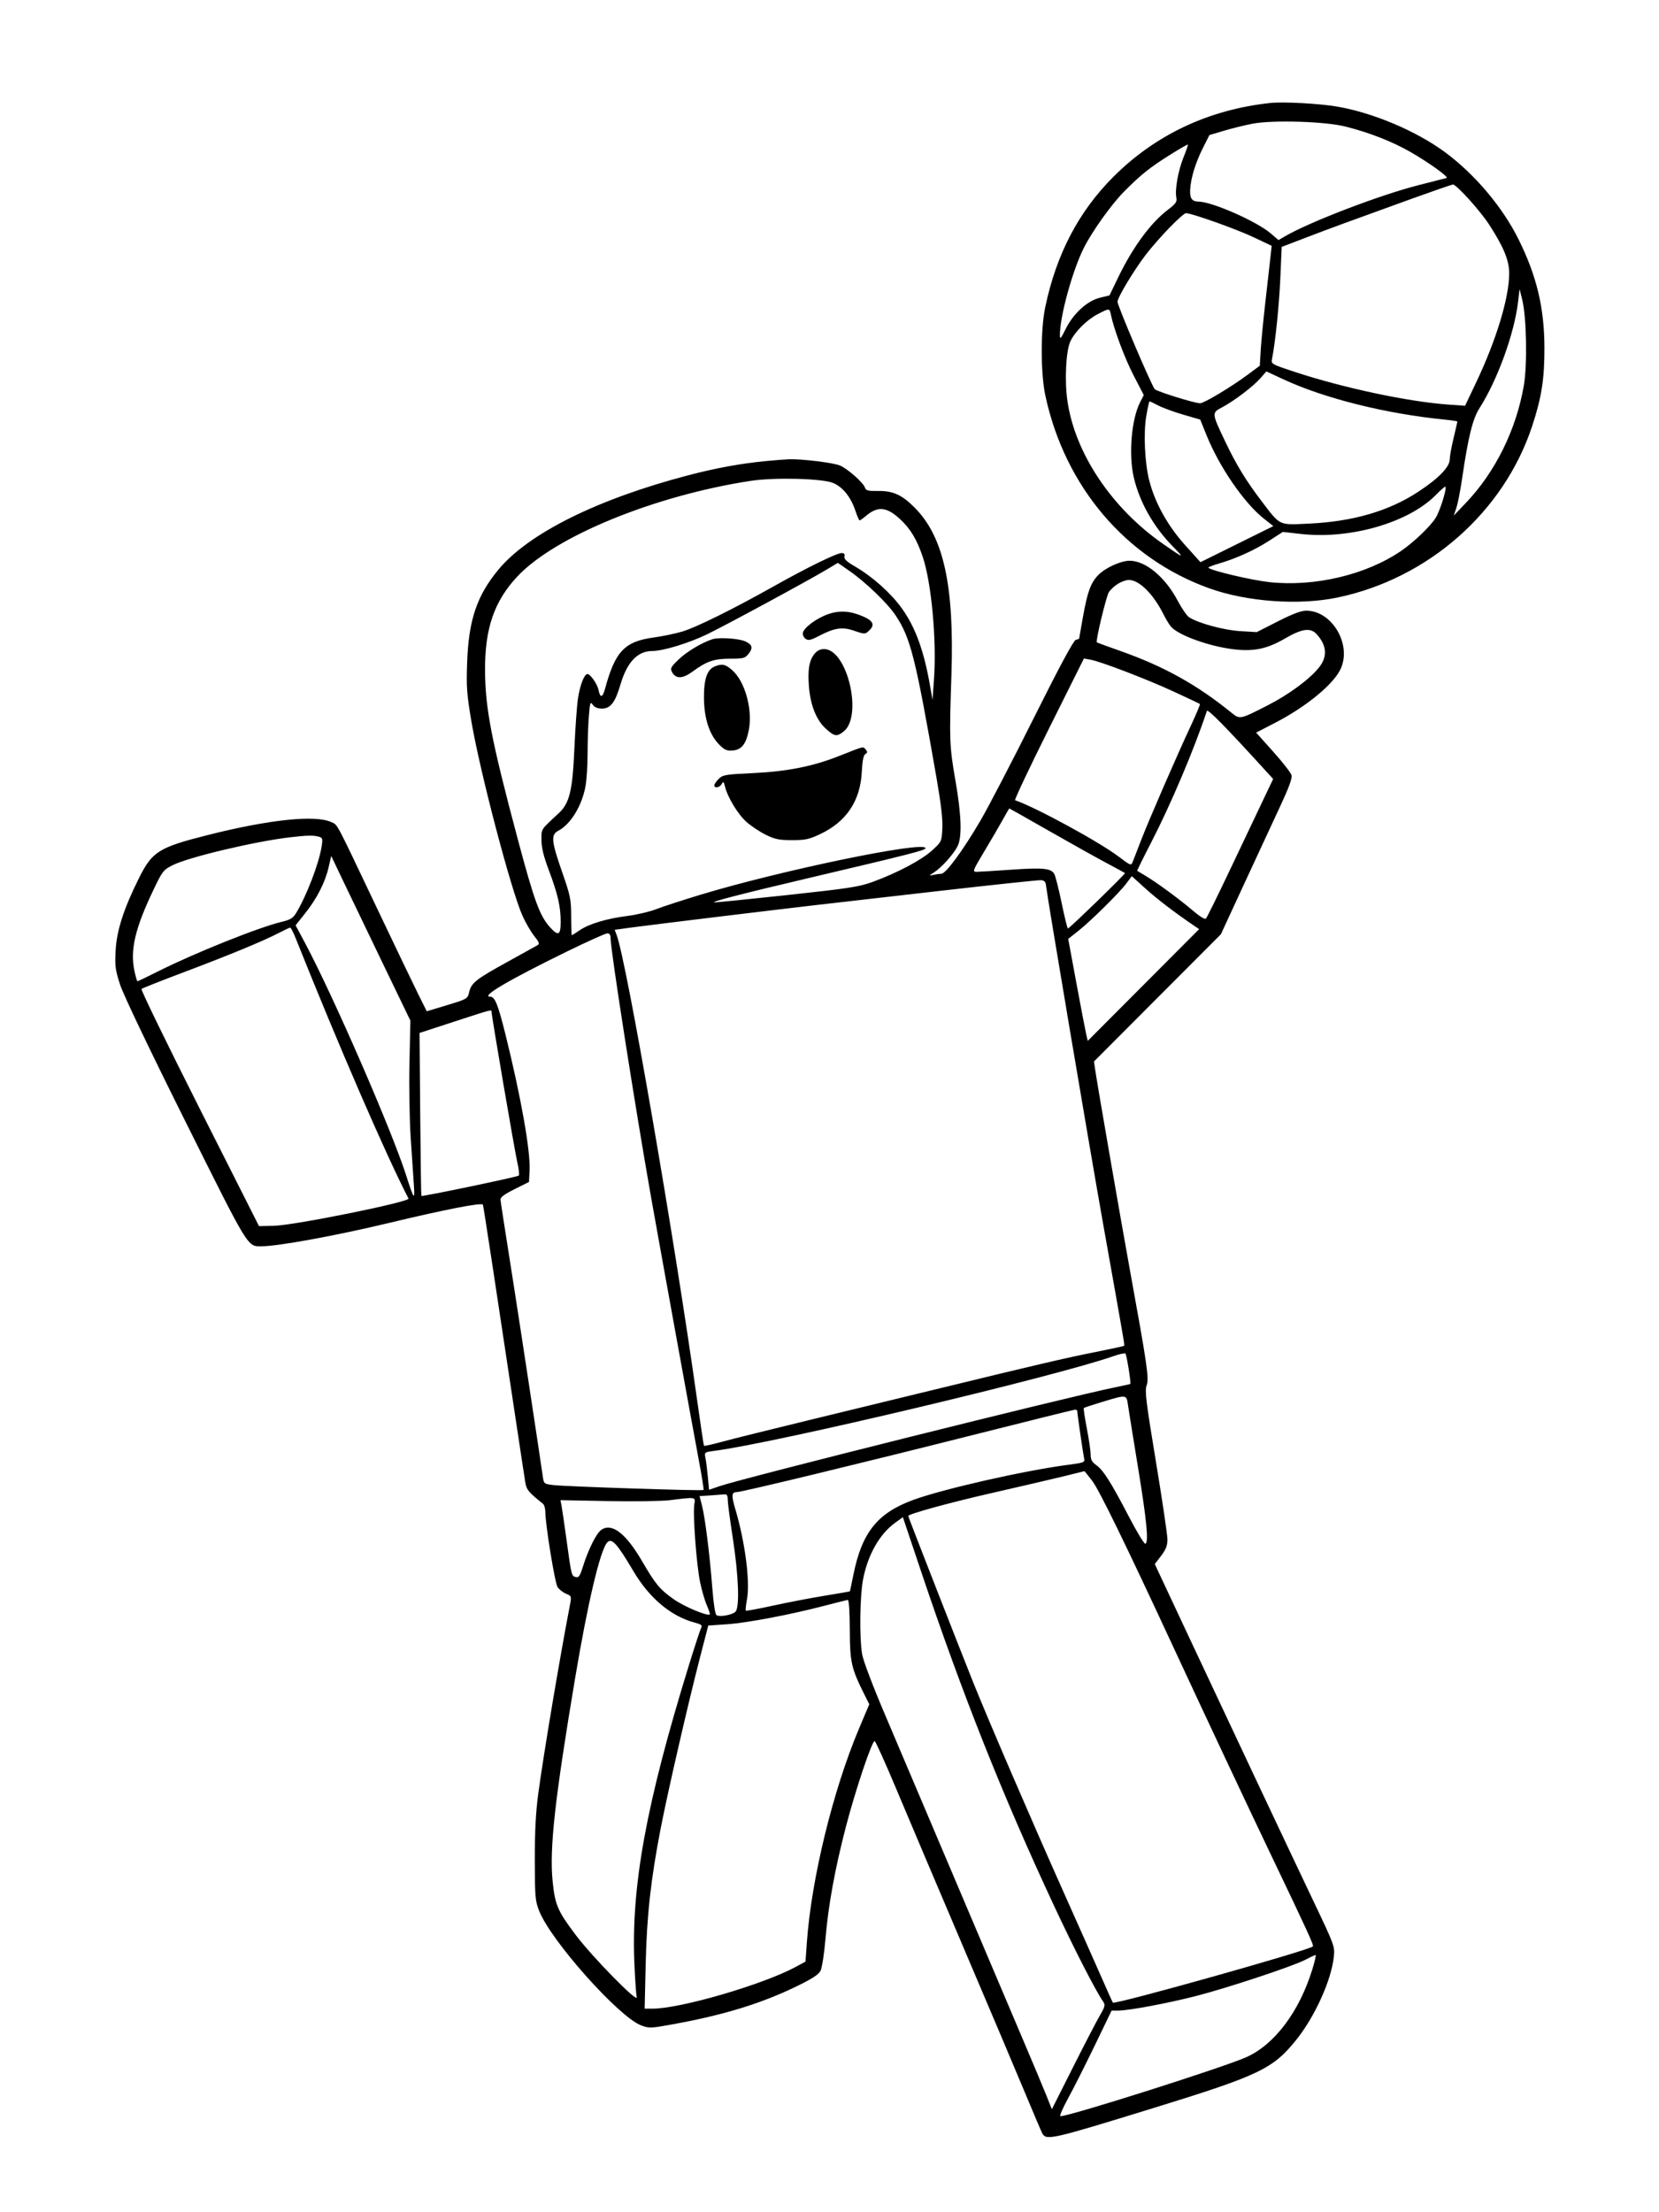 <svg xmlns="http://www.w3.org/2000/svg" width="864" height="1152" viewBox="0 0 864 1152" version="1.1">
	<path d="M 661.500 53.631 C 629.552 57.083, 601.878 70.093, 579.947 91.970 C 561.789 110.085, 550.128 132.368, 544.346 160 C 541.901 171.686, 541.929 194.407, 544.402 205.947 C 554.566 253.380, 586.314 290.744, 629.699 306.333 C 649.407 313.415, 676.635 315.362, 696.734 311.126 C 743.869 301.192, 783.102 266.649, 797.877 222.076 C 802.844 207.090, 804.379 197.318, 804.328 181 C 804.263 160.240, 800.296 143.646, 790.848 124.616 C 782.508 107.817, 768.033 90.674, 752.538 79.242 C 737.659 68.266, 715.315 58.800, 696.593 55.541 C 687.279 53.920, 668.356 52.890, 661.500 53.631 M 652.363 64.409 C 648.438 65.158, 641.768 66.798, 637.542 68.052 L 629.857 70.334 626.512 76.977 C 622.601 84.741, 620.152 92.748, 619.830 98.818 C 619.594 103.272, 620.785 104.954, 624.198 104.985 C 631.275 105.048, 654.436 115.257, 661.796 121.557 L 665.846 125.024 669.173 123.079 C 682.065 115.542, 719.072 101.382, 739 96.361 C 746.425 94.490, 752.891 92.838, 753.369 92.690 C 754.737 92.266, 744.145 84.643, 734.524 79.126 C 724.976 73.651, 712.987 68.975, 700.500 65.854 C 689.996 63.229, 662.823 62.414, 652.363 64.409 M 609.411 80.582 C 598.792 87.246, 594.112 90.989, 585.407 99.780 C 578.861 106.390, 568.915 120.287, 564.516 128.969 C 558.636 140.572, 552 164.602, 552 174.291 C 552 176.989, 552.334 176.651, 555.058 171.201 C 559.066 163.179, 566.318 156.603, 572.897 155.025 L 577.802 153.848 582.343 144.454 C 589.909 128.804, 599.243 116.074, 608.079 109.351 C 612.378 106.080, 613.063 105.108, 612.625 102.899 C 611.808 98.775, 613.583 88.836, 616.370 81.936 C 617.778 78.450, 618.794 75.460, 618.626 75.293 C 618.459 75.126, 614.312 77.506, 609.411 80.582 M 735 103.586 C 703.037 115.121, 692.430 119.018, 679.500 123.974 L 667.500 128.574 666.787 144.925 C 666.172 159.014, 664.163 178.486, 662.440 187.056 C 661.942 189.533, 662.319 189.740, 674.713 193.799 C 700.133 202.125, 733.465 209.199, 754.250 210.677 L 763.001 211.300 768.929 198.812 C 779.288 176.995, 785.934 155.042, 785.978 142.500 C 786.001 135.693, 783.180 128.766, 775.629 117.093 C 770.783 109.603, 758.425 95.944, 756.629 96.094 C 756.008 96.145, 746.275 99.517, 735 103.586 M 608.871 118.750 C 604.759 123.013, 599.292 129.263, 596.723 132.641 C 590.377 140.982, 582 154.923, 582 157.141 C 582 159.252, 599.766 200.940, 601.398 202.661 C 602.570 203.895, 622.210 210, 625.010 210 C 627.044 210, 641.241 201.481, 649.800 195.125 L 656.100 190.447 656.561 182.474 C 656.815 178.088, 657.927 166.625, 659.031 157 C 660.136 147.375, 661.320 136.914, 661.662 133.754 L 662.284 128.008 652.736 123.485 C 643.860 119.280, 620.586 111, 617.644 111 C 616.931 111, 612.983 114.487, 608.871 118.750 M 790.631 157 C 788.720 173.514, 779.895 197.881, 770.513 212.547 C 766.950 218.118, 764.611 227.613, 761.414 249.500 C 760.530 255.550, 759.200 262.300, 758.459 264.500 L 757.110 268.500 763.471 261.830 C 778.731 245.827, 789.585 223.870, 793.583 200.914 C 795.496 189.932, 795.039 165.172, 792.753 156 L 791.383 150.500 790.631 157 M 571.711 163.585 C 565.971 166.573, 559.883 172.620, 557.447 177.753 C 555.125 182.647, 554.362 198.212, 555.922 208.879 C 559.899 236.081, 578.925 264.549, 605.535 283.117 C 616.790 290.971, 617.216 291.080, 610.693 284.444 C 600.765 274.343, 593.515 261.523, 590.501 248.742 C 587.688 236.811, 589.227 218.312, 593.769 209.459 L 595.681 205.731 590.429 195.615 C 585.755 186.614, 580.077 171.422, 578.520 163.750 C 577.849 160.442, 577.756 160.440, 571.711 163.585 M 656.546 196.825 C 652.862 201.086, 642.735 208.808, 636.577 212.050 C 630.970 215.003, 630.967 214.958, 638.090 229.934 C 643.815 241.970, 648.968 250.417, 657.042 261 C 666.971 274.013, 665.703 273.414, 681.729 272.666 C 704.688 271.595, 723.369 266.137, 738.741 256.010 C 749.266 249.076, 754.997 243.170, 755.007 239.247 C 755.011 237.736, 755.911 232.759, 757.007 228.187 C 758.103 223.614, 759 219.713, 759 219.516 C 759 219.320, 755.962 218.858, 752.250 218.489 C 721.806 215.468, 689.886 207.500, 668.500 197.581 L 659.500 193.407 656.546 196.825 M 596.993 216.541 C 595.461 225.498, 596.157 240.900, 598.514 250.177 C 601.453 261.750, 608.035 273.661, 617.005 283.644 L 625.194 292.757 644.170 283.365 L 663.145 273.973 658.213 270.074 C 647.931 261.947, 635.010 243.144, 628.342 226.608 L 625.074 218.504 616.287 215.943 C 611.454 214.534, 605.605 212.396, 603.290 211.191 C 600.974 209.986, 598.900 209, 598.681 209 C 598.462 209, 597.702 212.394, 596.993 216.541 M 399 240.086 C 385.976 241.332, 372.797 243.738, 358.500 247.482 C 311.057 259.904, 275.121 277.783, 259.478 296.747 C 248.307 310.291, 244.059 322.944, 243.281 345 C 242.834 357.643, 243.112 361.534, 245.452 375.383 C 249.919 401.826, 266.211 463.827, 272.154 477 C 273.767 480.575, 276.503 485.268, 278.234 487.429 C 280.799 490.631, 281.115 491.515, 279.941 492.212 C 279.148 492.682, 272.026 496.631, 264.113 500.987 C 247.784 509.978, 245.481 511.806, 244.324 516.700 C 243.513 520.128, 243.304 520.250, 232.878 523.408 L 222.259 526.624 217.986 518.062 C 215.636 513.353, 205.906 493.075, 196.364 473 C 174.314 426.608, 175.976 429.750, 172.653 428.160 C 164.397 424.209, 140.313 426.727, 107.826 434.938 C 82.860 441.248, 79.289 443.471, 72.566 456.889 C 64.546 472.896, 60.794 484.422, 60.230 494.778 C 59.780 503.047, 60.032 505.006, 62.552 512.778 C 64.239 517.981, 77.965 546.729, 96.577 584.038 C 129.895 650.827, 128.782 649, 136.169 649 C 144.693 649, 174.736 643.507, 202.259 636.916 C 232.142 629.760, 251.098 626.075, 251.507 627.343 C 251.858 628.432, 258.249 670.273, 268.484 738.500 C 270.960 755, 273.273 770.193, 273.625 772.263 C 274.226 775.789, 275.363 777.137, 282.750 783.074 C 283.438 783.627, 284.002 785.524, 284.004 787.289 C 284.011 793.857, 288.968 824.302, 290.380 826.457 C 291.186 827.687, 293.167 829.241, 294.782 829.910 C 297.651 831.098, 297.698 831.233, 296.816 835.813 C 291.496 863.447, 283.159 913.095, 280.328 934 C 279.029 943.590, 278.510 953.582, 278.533 968.500 C 278.564 987.969, 278.733 989.917, 280.845 995.221 C 287.018 1010.728, 322.244 1050.254, 333.835 1054.681 C 338.044 1056.288, 338.765 1056.263, 350.672 1054.087 C 377.051 1049.266, 396.331 1043.351, 414.726 1034.436 C 423.004 1030.423, 426.316 1028.274, 427.342 1026.248 C 428.107 1024.736, 429.261 1017.243, 429.907 1009.596 C 431.379 992.169, 434.797 973.393, 440.500 951.413 C 445.438 932.380, 454.152 906.410, 455.515 906.666 C 456.001 906.758, 461.082 918.008, 466.806 931.666 C 472.530 945.325, 488.143 982.150, 501.500 1013.500 C 514.858 1044.850, 529.436 1079.275, 533.895 1090 C 538.354 1100.725, 542.384 1110.175, 542.852 1111 C 544.955 1114.713, 547.682 1114.091, 600 1097.967 C 655.777 1080.777, 662.885 1077.400, 675.019 1062.316 C 684.741 1050.231, 693.364 1031.199, 694.645 1019 C 695.212 1013.600, 695.019 1013.073, 684.031 990 C 670.677 961.958, 640.514 897.960, 617.809 849.492 L 601.410 814.485 604.705 810.165 C 607.218 806.869, 608 804.852, 608 801.661 C 608 799.359, 605.295 781.104, 601.988 761.093 C 596.782 729.588, 596.136 724.265, 597.173 721.397 C 598.480 717.785, 597.555 711.417, 588.474 661.500 C 583.879 636.245, 571.683 565.934, 570.457 557.636 L 569.739 552.772 602.787 519.636 L 635.836 486.500 648.317 459.500 C 655.181 444.650, 663.590 426.532, 667.004 419.237 C 671.193 410.284, 673.027 405.244, 672.646 403.728 C 672.336 402.492, 668.058 396.985, 663.138 391.491 L 654.194 381.500 663.887 376.500 C 680.688 367.834, 695.096 355.864, 698.455 347.782 C 703.787 334.953, 693.438 318, 680.274 318 C 677.631 318, 673.112 319.707, 665.484 323.587 L 654.500 329.174 645.898 328.661 C 637.415 328.156, 624.076 324.540, 619.315 321.455 C 618.113 320.676, 615.438 316.821, 613.372 312.888 C 606.875 300.525, 596.620 291.988, 588.290 292.010 C 583.579 292.022, 575.380 295.808, 571.803 299.624 C 567.977 303.704, 566.349 308.196, 564.032 321.067 C 562.914 327.273, 562 332.444, 562 332.558 C 562 332.673, 561.204 332.975, 560.232 333.229 C 559.067 333.534, 551.591 347.462, 538.296 374.096 C 527.204 396.318, 514.722 420.312, 510.560 427.417 C 501.432 442.994, 492.590 454.995, 490.226 455.014 C 489.277 455.021, 487.375 455.290, 486 455.612 C 483.666 456.158, 483.699 456.068, 486.500 454.258 C 490.342 451.775, 496.390 445.066, 498.624 440.810 C 501.122 436.048, 500.758 424.633, 497.512 406 C 494.489 388.644, 494.362 385.251, 495.484 351.880 C 497.054 305.180, 491.544 279.784, 476.533 264.530 C 469.817 257.706, 465.127 255.548, 457.281 255.672 C 452.128 255.753, 450.964 255.462, 450.493 253.977 C 449.661 251.358, 441.436 244.080, 437.402 242.394 C 433.935 240.946, 417.649 238.952, 411 239.162 C 409.075 239.223, 403.675 239.638, 399 240.086 M 391 250.401 C 340.874 258.055, 288.917 279.350, 269.397 300.242 C 257.382 313.102, 252.509 327.251, 252.606 349 C 252.694 368.772, 255.926 385.508, 269.465 436.297 C 278.340 469.589, 281.163 477.238, 286.797 483.250 C 290.855 487.580, 292 486.876, 292 480.049 C 292 472.115, 290.524 465.666, 285.875 453.288 C 283.076 445.836, 282 441.429, 282 437.410 C 282 431.453, 281.395 432.388, 291.049 423.413 C 296.599 418.253, 298.184 411.697, 299.128 390 C 299.594 379.275, 300.443 367.418, 301.014 363.650 C 302.063 356.725, 304.299 351, 305.953 351 C 307.442 351, 311.100 356.249, 311.699 359.244 C 312.573 363.614, 313.797 363.445, 315.065 358.779 C 320.399 339.145, 325.259 334.032, 340.560 331.955 C 344.927 331.363, 351.556 329.981, 355.292 328.884 C 362.474 326.776, 381.904 317.154, 403.500 305.013 C 420.196 295.626, 435.785 288, 438.278 288 C 439.650 288, 440.096 288.523, 439.774 289.756 C 439.434 291.057, 440.868 292.420, 445.300 295.006 C 454.491 300.372, 463.967 308.838, 469.653 316.765 C 476.770 326.687, 481.208 338.894, 484.406 357.350 L 485.645 364.500 486.421 353.715 C 487.871 333.566, 485.094 303.382, 480.557 289.972 C 477.459 280.815, 474.120 275.287, 468.630 270.226 C 461.822 263.951, 457.139 263.488, 451.183 268.500 C 449.548 269.875, 447.975 271, 447.686 271 C 447.397 271, 446.424 268.782, 445.524 266.072 C 443.123 258.845, 438.922 253.597, 433.852 251.493 C 428.191 249.144, 403.373 248.512, 391 250.401 M 747.938 257.600 C 733.859 272.063, 703.415 280.940, 677.723 278.075 L 668.065 276.998 661.050 281.536 C 653.367 286.506, 643.710 290.887, 634.676 293.500 C 631.473 294.427, 629.058 295.392, 629.311 295.644 C 630.853 297.186, 651.824 302.138, 661.052 303.139 C 684.622 305.695, 711.504 299.333, 729.673 286.898 C 736.292 282.369, 744.774 274.271, 747.658 269.728 C 749.902 266.194, 753.632 254.299, 752.768 253.434 C 752.552 253.219, 750.378 255.093, 747.938 257.600 M 430.919 296.370 C 421.179 302.231, 377.726 325.748, 368 330.423 C 358.504 334.987, 345.283 339, 339.741 339 C 332.022 339, 326.547 344.790, 323.080 356.620 C 320.380 365.832, 317.924 369, 313.484 369 C 311.242 369, 309.642 368.327, 308.706 366.990 C 307.432 365.171, 307.237 365.765, 306.655 373.240 C 306.301 377.783, 306.009 386.480, 306.006 392.566 C 306.003 398.653, 305.510 406.285, 304.911 409.526 C 303.030 419.699, 297.163 429.265, 290.750 432.615 C 286.829 434.663, 287.136 438.009, 292.713 453.993 C 297.062 466.454, 297.429 468.255, 297.463 477.249 C 297.483 482.611, 297.636 486.999, 297.803 486.999 C 297.970 487, 299.770 485.863, 301.803 484.474 C 306.716 481.116, 315.979 478.330, 326.723 476.976 C 331.550 476.368, 338.259 474.798, 341.631 473.487 C 345.003 472.176, 355.353 468.800, 364.631 465.984 C 406.647 453.232, 482 437.637, 482 441.694 C 482 442.754, 474.099 444.775, 422 457.041 C 385.961 465.526, 369.532 469.765, 372.127 469.909 C 373.022 469.959, 390.122 468.236, 410.128 466.081 C 442.056 462.640, 447.478 461.804, 454.500 459.239 C 467.268 454.574, 479.933 447.871, 485.379 442.896 C 490.384 438.323, 490.421 438.246, 490.773 431.396 C 491.019 426.625, 490.050 418.336, 487.632 404.500 C 476.727 342.125, 474.222 332.200, 466.423 320.450 C 462.263 314.183, 450.795 303.141, 442.384 297.305 L 436.338 293.110 430.919 296.370 M 582.304 303.956 C 580.547 305.028, 578.392 306.999, 577.515 308.336 C 576.120 310.466, 570.490 333.883, 571.222 334.518 C 571.375 334.651, 576.900 336.667, 583.500 338.997 C 606.132 346.986, 623.377 356.565, 641.259 371.078 C 645.736 374.711, 645.637 374.730, 660 367.414 C 671.211 361.704, 682.083 353.688, 686.990 347.513 C 691.450 341.900, 691.016 336.086, 685.701 330.250 C 682.488 326.723, 678.118 327.324, 669.166 332.525 C 659.723 338.012, 652.737 339.427, 641.911 338.047 C 629.240 336.431, 613.756 330.783, 609.867 326.358 C 608.968 325.336, 607.224 322.475, 605.991 320 C 600.672 309.325, 593.297 301.995, 587.882 302.004 C 586.572 302.006, 584.062 302.884, 582.304 303.956 M 431.205 319.855 C 425.210 321.970, 418.677 326.814, 418.141 329.542 C 417.944 330.546, 418.564 331.940, 419.520 332.638 C 420.984 333.708, 422.166 333.436, 427.021 330.909 C 434.585 326.972, 438.724 326.377, 444.605 328.381 C 450.561 330.411, 450.591 330.409, 452.977 328.023 C 455.667 325.333, 454.589 323.181, 449.448 320.978 C 442.657 318.067, 437.222 317.732, 431.205 319.855 M 371 332.877 C 365.294 334.761, 357.714 339.308, 353.416 343.426 C 349.412 347.263, 348.973 348.081, 349.945 349.897 C 351.966 353.674, 355.445 353.578, 360.868 349.597 C 368.067 344.312, 371.951 343, 380.395 343 C 387.211 343, 388.029 342.779, 389.872 340.436 C 392.273 337.384, 391.835 335.710, 388.195 334.020 C 384.849 332.466, 374.358 331.769, 371 332.877 M 424.099 340.601 C 421.398 344.035, 420.612 348.707, 421.277 357.376 C 422.027 367.155, 425.145 374.995, 430.046 379.422 C 434.627 383.561, 435.777 383.750, 439.341 380.946 C 449.513 372.945, 441.239 338, 429.173 338 C 427.103 338, 425.498 338.823, 424.099 340.601 M 546.159 379.672 C 536.071 399.894, 528.196 416.568, 528.659 416.725 C 539.240 420.316, 572.412 438.364, 582.588 446.066 C 588.915 450.856, 589.082 450.916, 589.940 448.733 C 590.423 447.505, 592.380 442.450, 594.289 437.500 C 598.357 426.954, 613.043 393.168, 620.267 377.736 C 623.038 371.816, 625.125 366.808, 624.903 366.607 C 624.681 366.405, 618.646 363.542, 611.492 360.243 C 597.231 353.667, 573.453 344.541, 567.975 343.540 L 564.500 342.906 546.159 379.672 M 372.302 347.012 C 368.250 348.644, 366.541 353.603, 366.621 363.500 C 366.707 374.227, 369.481 382.656, 374.622 387.813 C 377.366 390.564, 378.550 391.072, 381.613 390.813 C 386.317 390.414, 388.649 387.373, 390.031 379.833 C 391.982 369.198, 387.914 354.766, 381.339 348.993 C 377.808 345.892, 376.043 345.505, 372.302 347.012 M 628.531 370.234 C 621.959 390.117, 609.769 418.883, 599.429 438.911 C 595.336 446.837, 592.103 453.396, 592.244 453.487 C 592.385 453.578, 594.300 454.718, 596.500 456.020 C 602.295 459.449, 614.589 468.486, 621.320 474.263 C 624.796 477.247, 627.505 478.895, 628.046 478.354 C 628.544 477.856, 634.176 466.435, 640.561 452.974 C 646.946 439.513, 654.619 423.358, 657.611 417.074 L 663.051 405.648 660.252 402.574 C 638.369 378.545, 628.956 368.949, 628.531 370.234 M 437.500 393.493 C 423.285 399.137, 410.114 401.753, 391.543 402.623 C 377.775 403.267, 376.404 403.505, 374.293 405.616 C 373.032 406.877, 372 408.380, 372 408.955 C 372 410.651, 374.817 410.149, 375.872 408.264 C 376.708 406.771, 376.942 406.945, 377.549 409.514 C 378.873 415.117, 384.347 424.136, 388.806 428.060 C 391.254 430.216, 395.787 433.221, 398.879 434.739 C 403.594 437.055, 405.790 437.500, 412.500 437.500 C 419.413 437.500, 421.411 437.069, 427.201 434.326 C 440.814 427.876, 448.045 417.063, 448.816 402 C 449.121 396.046, 449.679 393.251, 450.681 392.669 C 451.795 392.022, 451.850 391.525, 450.933 390.419 C 449.430 388.608, 450.314 388.406, 437.500 393.493 M 522.298 426.750 C 520.558 429.913, 516.228 437.337, 512.676 443.250 C 506.644 453.288, 506.370 454, 508.529 454 C 509.800 454, 517.717 453.517, 526.122 452.927 C 543.291 451.721, 547.465 452.132, 549.102 455.191 C 549.722 456.349, 551.447 463.192, 552.936 470.398 C 554.425 477.604, 555.879 483.500, 556.168 483.500 C 556.968 483.500, 586.329 454.983, 585.886 454.637 C 585.674 454.470, 581.195 452.038, 575.934 449.231 C 570.673 446.425, 557.253 438.925, 546.113 432.564 C 534.972 426.204, 525.768 421, 525.659 421 C 525.551 421, 524.038 423.587, 522.298 426.750 M 150.975 436.027 C 132.667 438.171, 98.126 446.382, 89.919 450.541 C 85.072 452.997, 84.571 453.642, 79.892 463.436 C 70.430 483.244, 67.735 494.588, 69.952 505.271 C 70.607 508.422, 71.343 511, 71.589 511 C 71.835 511, 76.641 508.687, 82.268 505.860 C 101.453 496.222, 135.061 482.767, 146.838 480.009 C 151.054 479.021, 152.583 478.100, 154.108 475.629 C 159.565 466.790, 166.210 449.449, 167.541 440.577 C 168.128 436.661, 167.978 436.226, 165.842 435.654 C 163.070 434.912, 159.792 434.994, 150.975 436.027 M 171.147 451.617 C 169.337 459.485, 165.061 467.883, 158.966 475.543 L 153.947 481.851 158.921 491.175 C 173.585 518.662, 204.010 588.577, 211.501 612 C 215.619 624.876, 216.111 625.486, 215.536 617 C 215.256 612.875, 214.517 601.850, 213.893 592.500 C 213.268 583.150, 212.977 565.600, 213.245 553.500 L 213.733 531.500 199.261 501.500 C 191.302 485, 182.025 465.703, 178.645 458.617 L 172.500 445.734 171.147 451.617 M 586.524 460.135 C 582.752 465.149, 567.937 479.761, 561.408 484.906 L 556.316 488.919 560.631 512.209 C 563.005 525.019, 565.296 536.969, 565.723 538.765 L 566.500 542.029 595.500 512.937 L 624.500 483.846 622.035 482.173 C 611.895 475.292, 602.638 468.224, 596.567 462.725 L 589.435 456.265 586.524 460.135 M 489 463.976 C 461.225 467.149, 432.098 470.484, 424.273 471.387 C 401.593 474.006, 337.280 481.831, 328.311 483.064 L 320.121 484.189 321.123 486.823 C 326.311 500.468, 351.212 644.373, 363.116 729.500 C 364.885 742.150, 366.470 752.675, 366.639 752.889 C 366.807 753.103, 371.120 752.138, 376.223 750.745 C 381.325 749.351, 401.700 744.283, 421.500 739.482 C 441.300 734.682, 472.125 727.186, 490 722.824 C 539.015 710.865, 555.101 707.117, 570.845 703.991 C 578.735 702.425, 585.316 700.998, 585.469 700.822 C 585.758 700.487, 585.381 698.302, 574.527 637.500 C 567.899 600.368, 545.404 467.120, 544.814 461.500 C 544.563 459.099, 544 458.471, 542 458.353 C 540.625 458.273, 516.775 460.803, 489 463.976 M 145.515 485.685 C 137.313 489.950, 119.825 497.192, 96.500 505.982 C 84.400 510.543, 74.139 514.595, 73.698 514.989 C 73.257 515.382, 86.845 543.333, 103.893 577.102 L 134.889 638.500 142.695 638.324 C 153.362 638.083, 213.665 625.872, 212.759 624.136 C 201.425 602.427, 176.124 544.071, 154.061 488.750 C 152.800 485.587, 151.482 483.021, 151.134 483.047 C 150.785 483.072, 148.257 484.260, 145.515 485.685 M 295.500 495.381 C 265.145 510.213, 250.172 519, 255.252 519 C 257.756 519, 259.321 522.886, 263.346 539.104 C 271.320 571.225, 276.321 599.480, 275.808 609.500 L 275.500 615.500 268 619.239 C 262.637 621.912, 260.548 623.479, 260.667 624.739 C 260.839 626.539, 261.545 631.109, 267.584 669.500 C 270.674 689.138, 281.144 758.019, 282.651 768.625 C 283.236 772.740, 283.250 772.751, 288.337 773.354 C 294.917 774.133, 365.879 776.461, 366.400 775.914 C 366.618 775.686, 365.521 768.750, 363.963 760.500 C 361.143 745.568, 342.864 644.910, 338.994 623 C 330.804 576.638, 318 494.764, 318 488.757 C 318 486.780, 317.505 486.014, 316.250 486.048 C 315.288 486.075, 305.950 490.274, 295.500 495.381 M 236.500 532.025 L 218.500 537.897 218.845 580.199 C 219.036 603.464, 219.306 622.621, 219.447 622.768 C 219.894 623.236, 269.470 612.892, 270.183 612.181 C 270.558 611.807, 270.198 608.629, 269.383 605.120 C 268.022 599.265, 256 529.013, 256 526.915 C 256 525.634, 256.449 525.517, 236.500 532.025 M 580 706.170 C 549.970 716.738, 404.787 751.201, 372.147 755.510 C 366.815 756.213, 366.796 756.228, 367.405 759.276 C 367.742 760.959, 368.299 765.366, 368.643 769.068 L 369.269 775.800 374.702 773.931 C 387.125 769.656, 556.045 727.438, 580.471 722.502 C 584.855 721.616, 588.545 720.788, 588.671 720.662 C 589.118 720.215, 586.747 705.490, 586.129 704.867 C 585.783 704.519, 583.025 705.105, 580 706.170 M 574.181 729.998 C 569.056 731.541, 564.677 732.989, 564.450 733.217 C 564.223 733.444, 564.929 738.229, 566.019 743.850 C 567.108 749.472, 568 755.599, 568 757.467 C 568 760.071, 568.675 761.344, 570.889 762.921 C 574.615 765.574, 578.489 771.680, 587.880 789.706 C 592.071 797.750, 595.950 804.144, 596.500 803.915 C 598.307 803.165, 597.221 791.903, 592.651 764 C 590.174 748.875, 587.838 734.362, 587.460 731.750 C 586.646 726.122, 586.930 726.160, 574.181 729.998 M 505.500 747.570 C 447.621 762.183, 386.320 777, 383.746 777 C 380.990 777, 380.828 778.705, 382.917 785.732 C 388.028 802.925, 390.727 823.616, 389.045 832.717 C 388.473 835.809, 388.186 838.520, 388.407 838.741 C 388.629 838.962, 395.055 837.775, 402.687 836.103 C 410.320 834.432, 422.396 832.116, 429.523 830.957 C 436.651 829.799, 442.544 828.772, 442.620 828.676 C 442.695 828.579, 443.518 824.702, 444.447 820.061 C 448.868 797.987, 456.991 787.856, 475.743 781.028 C 491.336 775.350, 533.078 765.877, 555.789 762.862 C 565.004 761.639, 565.073 761.609, 564.532 759.065 C 563.992 756.524, 561.054 736.193, 561.018 734.750 C 561.008 734.337, 560.438 734.043, 559.750 734.095 C 559.063 734.147, 534.650 740.211, 505.500 747.570 M 553 769.005 C 546.675 770.536, 530.250 774.354, 516.500 777.488 C 494.454 782.514, 473 788.415, 473 789.453 C 473 789.910, 500.145 859.413, 506.802 876 C 514.794 895.912, 537.490 948.579, 553.991 985.500 C 562.348 1004.200, 571.454 1024.675, 574.225 1031 C 576.996 1037.325, 579.405 1042.663, 579.578 1042.863 C 580.594 1044.035, 681.701 1015.632, 683.728 1013.605 C 684.320 1013.013, 681.489 1006.826, 661.486 965 C 649.546 940.035, 627.677 893.489, 611.211 858 C 586.098 803.873, 572.546 776.090, 568.895 771.250 C 566.717 768.362, 564.837 766.050, 564.718 766.111 C 564.598 766.172, 559.325 767.474, 553 769.005 M 369.908 778.734 L 364.316 779.090 365.584 783.977 C 367.202 790.216, 369.642 809.691, 370.967 826.941 C 371.588 835.034, 372.462 840.667, 373.163 841.101 C 374.849 842.143, 381.244 840.991, 383 839.330 C 385.284 837.168, 384.684 820.580, 381.603 800.716 C 380.171 791.484, 379 782.597, 379 780.966 C 379 778.736, 378.566 778.047, 377.250 778.189 C 376.288 778.293, 372.984 778.538, 369.908 778.734 M 349 781.201 C 344.875 781.719, 330.337 781.932, 316.694 781.676 L 291.887 781.209 292.410 783.855 C 292.697 785.310, 293.858 793.250, 294.990 801.500 C 297.613 820.622, 297.625 820.669, 299.848 821.250 C 301.380 821.651, 302.034 820.725, 303.476 816.119 C 306.416 806.725, 310.654 798.273, 313.290 796.546 C 318.780 792.948, 326.021 798.595, 334.431 813.034 C 341.402 825.001, 343.517 827.554, 350.718 832.693 C 356.171 836.584, 368.539 841.794, 369.660 840.673 C 369.861 840.473, 369.154 838.327, 368.091 835.905 C 367.028 833.482, 365.442 828.004, 364.566 823.731 C 362.677 814.507, 360.733 787.938, 361.608 783.278 C 362.316 779.501, 362.415 779.517, 349 781.201 M 466.111 793.035 C 458.050 798.874, 451.909 809.745, 449.470 822.494 C 447.810 831.167, 447.528 852.545, 448.957 861.272 C 449.515 864.676, 454.397 877.601, 460.857 892.772 C 466.881 906.923, 483.164 945.275, 497.041 978 C 510.917 1010.725, 526.774 1048.075, 532.277 1061 C 537.781 1073.925, 543.526 1087.622, 545.044 1091.438 L 547.803 1098.375 558.850 1076.438 C 564.926 1064.372, 571.244 1052.200, 572.890 1049.388 C 575.485 1044.955, 575.707 1044.026, 574.561 1042.388 C 570.636 1036.778, 559.593 1015.246, 548.919 992.388 C 522.251 935.280, 501.205 882.349, 479.690 818.281 L 470.214 790.062 466.111 793.035 M 316.136 803.336 C 312.449 807.779, 306.093 834.743, 299.557 873.675 C 288.925 936.998, 286.080 962.723, 287.819 979.798 C 289.058 991.959, 290.412 995.108, 299.725 1007.485 C 308.489 1019.131, 332.389 1043.516, 331.595 1040 C 331.284 1038.625, 330.740 1030.750, 330.385 1022.500 C 328.659 982.336, 336.498 939.388, 358.675 867.500 C 361.729 857.600, 364.632 848.731, 365.126 847.792 C 365.877 846.366, 365.322 845.897, 361.763 844.950 C 349.426 841.670, 338.118 832.157, 329.817 818.079 C 321.285 803.607, 318.448 800.550, 316.136 803.336 M 429.500 836.162 C 411.706 840.813, 389.230 845.083, 378.678 845.817 L 368.855 846.500 364.455 863.500 C 358.414 886.839, 347.741 933.257, 344.105 952 C 338.945 978.606, 336.848 997.528, 336.267 1022.750 L 335.731 1046 339.815 1046 C 354.391 1046, 397.444 1033.435, 414.500 1024.204 L 419.500 1021.497 420.210 1011.499 C 422.564 978.351, 433.841 932.167, 447.433 900 L 452.715 887.500 450.232 882.535 C 443.349 868.775, 442.641 865.653, 442.568 848.754 C 442.525 838.869, 442.128 833.060, 441.500 833.147 C 440.950 833.224, 435.550 834.581, 429.500 836.162 M 679.791 1020.545 C 673.249 1023.951, 639.297 1035.205, 622.815 1039.430 C 608.029 1043.221, 587.818 1047, 582.332 1047 L 578.923 1047 570.109 1065.250 C 565.261 1075.287, 559.015 1087.662, 556.229 1092.750 C 553.443 1097.838, 551.662 1102, 552.271 1102 C 557.183 1102, 637.746 1076.404, 649.238 1071.192 C 663.935 1064.527, 676.678 1047.512, 683.477 1025.472 C 684.745 1021.363, 685.494 1018.021, 685.141 1018.047 C 684.789 1018.072, 682.381 1019.196, 679.791 1020.545" stroke="none" fill="black" fill-rule="evenodd"/>
</svg>